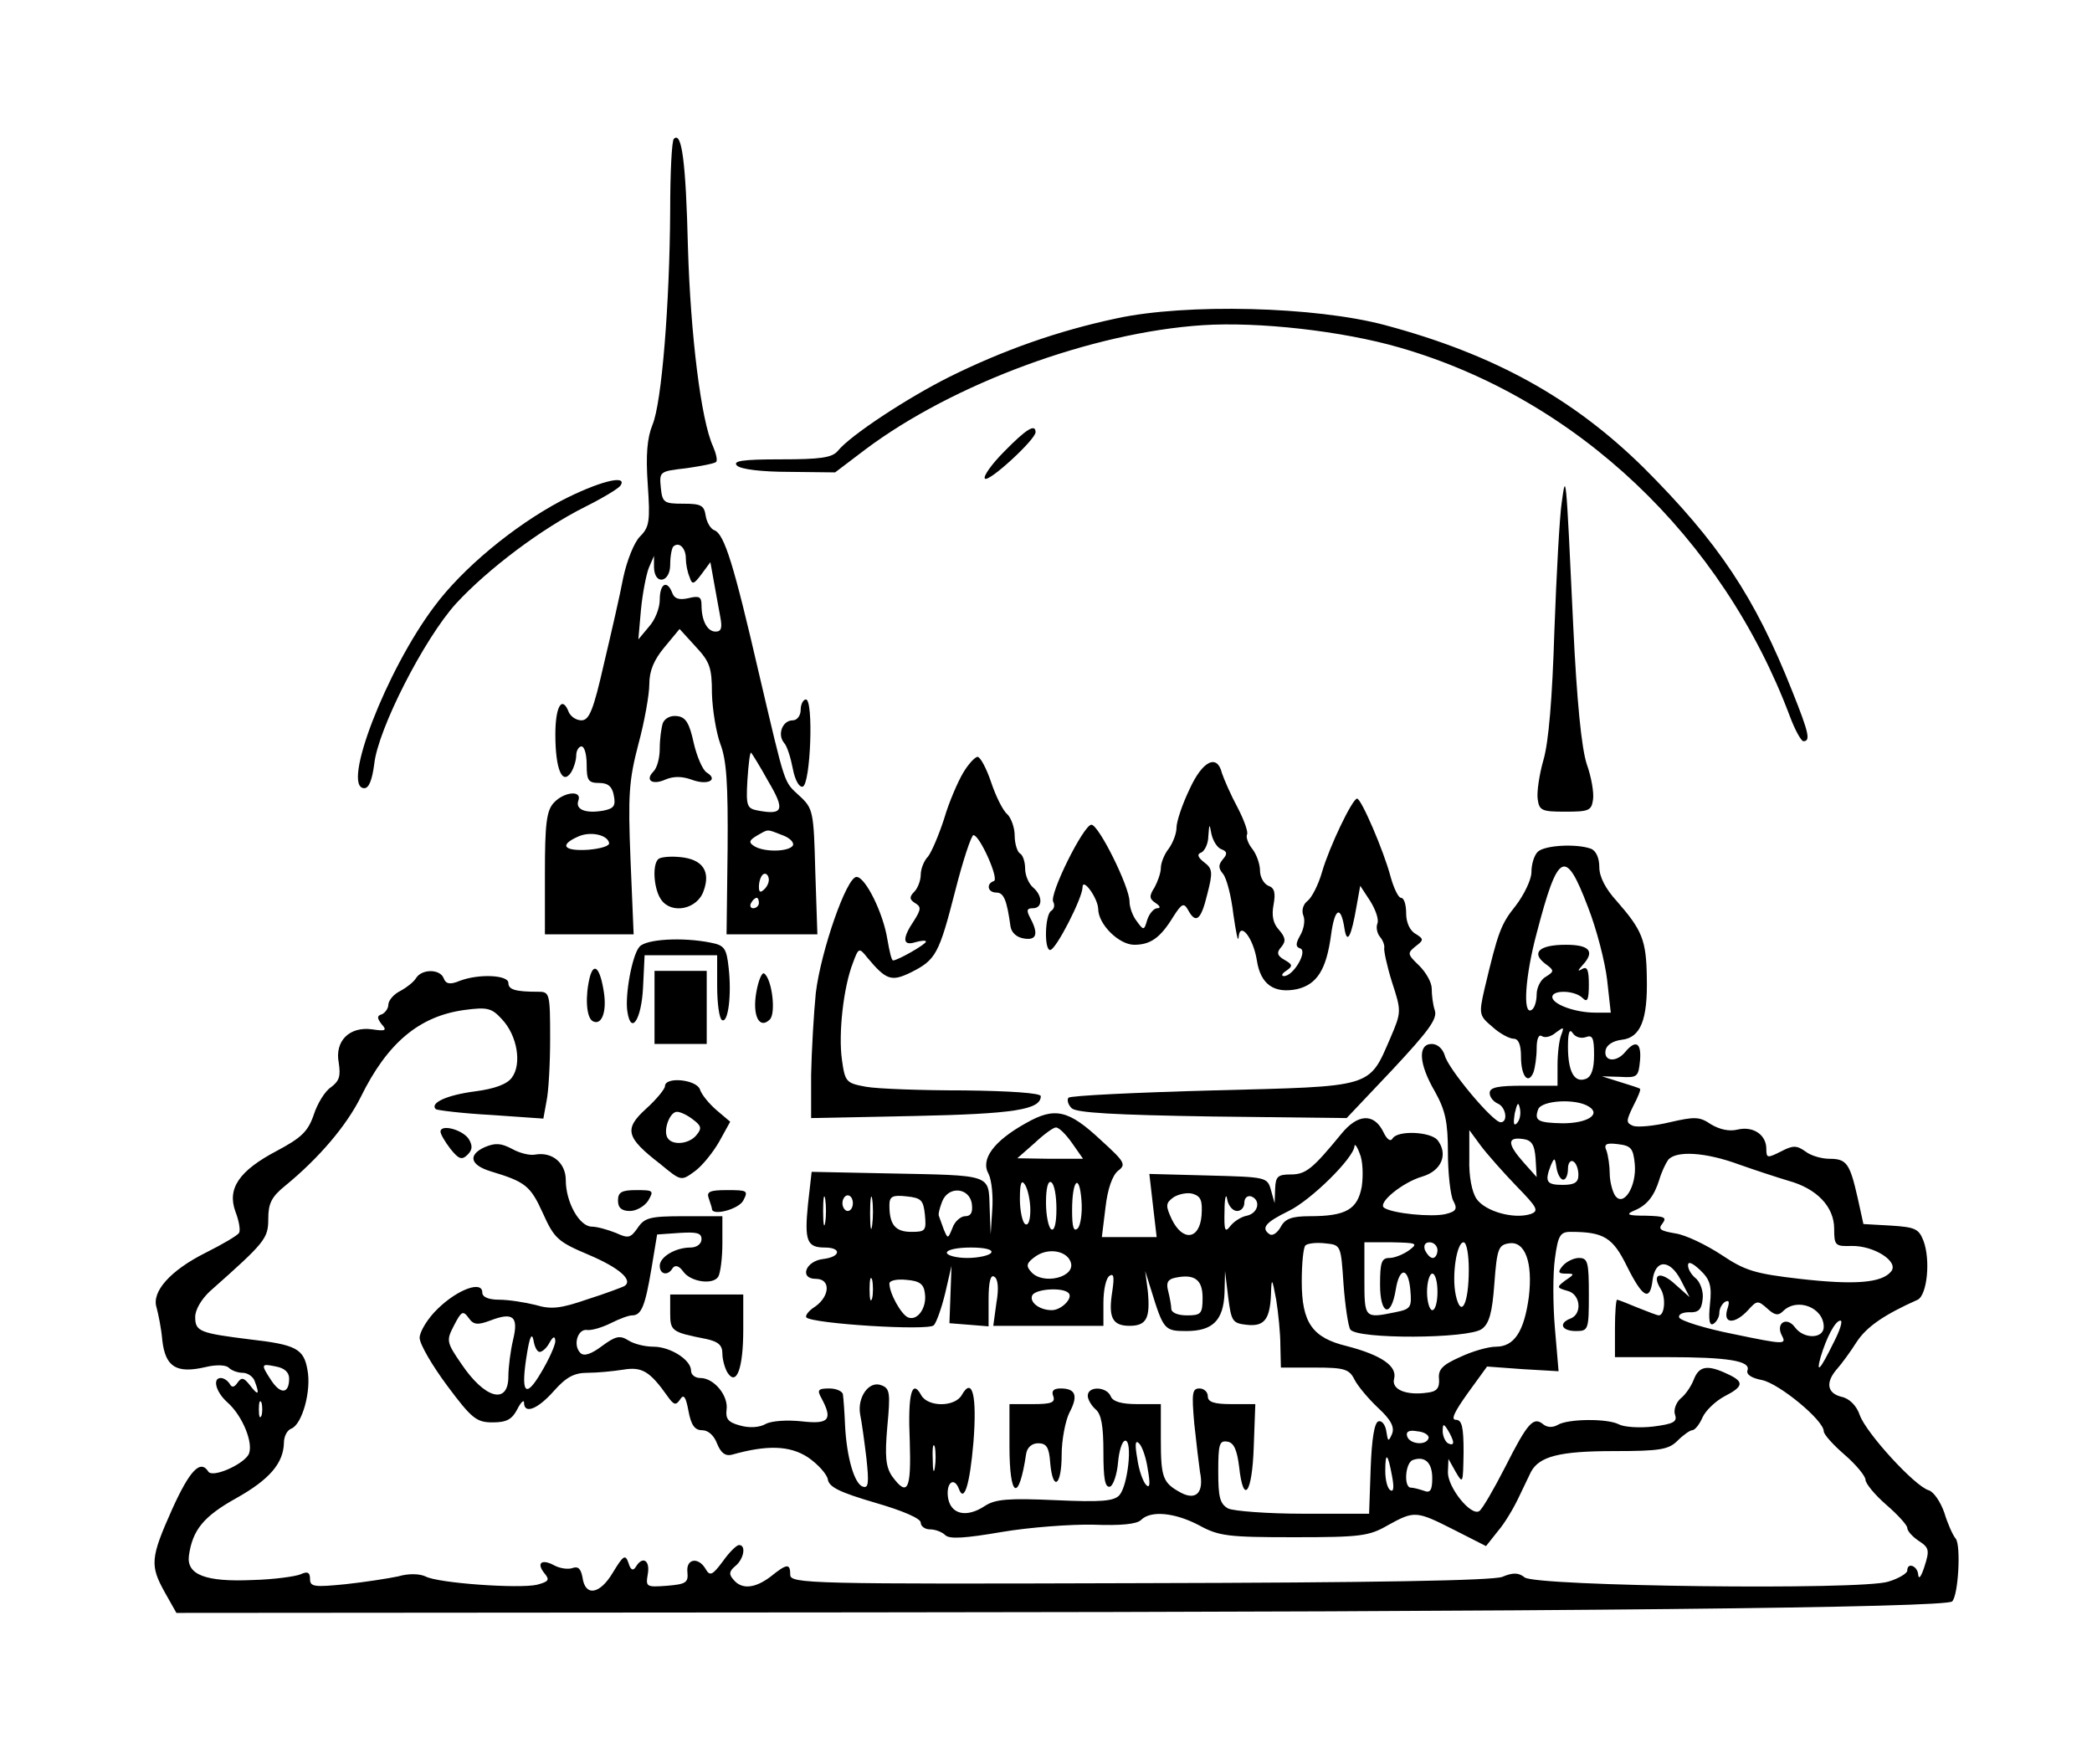 <?xml version="1.0" encoding="UTF-8" standalone="yes"?>
<svg version="1.0" xmlns="http://www.w3.org/2000/svg" width="300pt" height="253pt" viewBox="0 0 400 338" preserveAspectRatio="xMidYMid meet">
  <g transform="translate(0,338) scale(0.1,-0.1)" fill="#000000" stroke="none">
    <path d="M1287 3114 c-4 -4 -7 -66 -7 -138 -1 -176 -16 -368 -34 -410 -10 -25
-13 -57 -9 -114 5 -71 3 -82 -15 -100 -11 -11 -25 -46 -32 -79 -6 -32 -23
-106 -37 -165 -20 -88 -28 -108 -43 -108 -10 0 -20 7 -24 15 -13 34 -26 12
-26 -42 0 -66 13 -98 30 -73 5 8 10 23 10 33 0 9 5 17 10 17 6 0 10 -16 10
-35 0 -30 3 -35 24 -35 17 0 25 -7 28 -24 4 -20 0 -25 -20 -29 -34 -6 -54 2
-48 19 8 21 -28 17 -47 -4 -14 -15 -17 -41 -17 -135 l0 -117 85 0 85 0 -6 143
c-5 124 -3 152 15 221 12 44 21 96 21 115 0 26 9 47 29 71 l29 35 31 -34 c27
-29 31 -40 31 -90 1 -31 8 -74 16 -96 12 -31 15 -76 14 -202 l-2 -163 87 0 87
0 -4 120 c-3 115 -4 121 -30 145 -31 29 -26 14 -78 235 -48 208 -66 266 -85
274 -7 2 -15 15 -17 28 -3 20 -9 23 -43 23 -37 0 -40 2 -43 31 -3 31 -2 31 49
37 28 4 54 9 57 12 3 3 0 16 -6 30 -23 50 -43 214 -48 381 -4 166 -12 223 -27
208z m23 -804 c0 -10 3 -26 7 -35 5 -16 8 -15 23 5 l17 23 7 -39 c4 -21 9 -51
12 -66 4 -21 2 -28 -9 -28 -16 0 -27 21 -27 51 0 16 -5 18 -25 13 -18 -4 -27
-1 -31 10 -10 26 -24 18 -24 -13 0 -16 -9 -39 -21 -52 l-20 -24 5 57 c3 31 10
67 15 80 l10 23 0 -22 c1 -35 31 -29 31 5 0 16 3 32 6 35 11 10 24 -3 24 -23z
m158 -427 c32 -54 29 -65 -19 -56 -22 4 -24 8 -21 59 2 31 5 54 7 52 2 -2 17
-26 33 -55z m-305 -118 c1 -6 -17 -11 -40 -13 -47 -3 -56 9 -20 25 23 11 57 4
60 -12z m332 15 c14 -5 23 -14 20 -20 -8 -12 -55 -13 -74 -1 -11 7 -10 11 5
20 23 13 18 13 49 1z m-34 -103 c-8 -8 -11 -7 -11 4 0 9 3 19 7 23 4 4 9 2 11
-4 3 -7 -1 -17 -7 -23z m-11 -27 c0 -5 -5 -10 -11 -10 -5 0 -7 5 -4 10 3 6 8
10 11 10 2 0 4 -4 4 -10z"/>
    <path d="M2135 2770 c-113 -24 -217 -61 -320 -112 -80 -40 -190 -112 -214
-142 -11 -13 -34 -16 -109 -16 -73 0 -93 -3 -84 -12 7 -7 47 -12 100 -12 l88
-1 58 44 c168 126 434 224 646 238 107 7 268 -11 378 -43 339 -98 618 -363
747 -706 10 -27 22 -48 26 -48 14 0 11 15 -21 95 -72 182 -142 286 -285 429
-135 133 -286 217 -495 273 -134 36 -382 42 -515 13z"/>
    <path d="M1920 2515 c-24 -24 -41 -48 -37 -52 8 -7 97 75 97 89 0 17 -18 6
-60 -37z"/>
    <path d="M1070 2420 c-90 -48 -188 -129 -242 -202 -92 -122 -179 -348 -134
-348 9 0 15 16 19 46 7 67 96 241 157 308 61 66 163 143 247 185 34 17 64 35
68 41 14 22 -44 7 -115 -30z"/>
    <path d="M2988 2417 c-4 -26 -10 -136 -14 -245 -4 -130 -11 -214 -21 -248 -8
-28 -13 -62 -11 -75 3 -22 8 -24 53 -24 45 0 50 2 53 23 2 13 -3 43 -12 68
-10 31 -19 119 -26 267 -14 300 -14 291 -22 234z"/>
    <path d="M1530 2020 c0 -11 -7 -20 -15 -20 -20 0 -30 -27 -17 -43 6 -6 13 -29
17 -50 4 -21 12 -36 19 -34 15 5 21 167 6 167 -5 0 -10 -9 -10 -20z"/>
    <path d="M1266 1995 c-3 -9 -6 -31 -6 -49 0 -18 -5 -37 -12 -44 -17 -17 -2
-27 24 -15 15 6 31 6 50 -1 30 -11 51 0 28 14 -8 5 -19 31 -25 57 -8 37 -15
49 -31 51 -13 2 -24 -4 -28 -13z"/>
    <path d="M1841 1899 c-10 -17 -27 -56 -36 -87 -10 -31 -24 -64 -31 -73 -8 -8
-14 -24 -14 -35 0 -11 -6 -26 -12 -32 -10 -10 -10 -15 1 -22 12 -7 12 -12 -2
-34 -23 -34 -22 -49 3 -41 11 3 20 4 20 1 0 -5 -54 -36 -63 -36 -3 0 -7 18
-11 41 -8 50 -42 119 -59 119 -19 0 -68 -141 -78 -222 -4 -40 -8 -111 -9 -157
l0 -83 198 4 c190 4 242 12 242 38 0 6 -60 10 -147 11 -82 0 -166 3 -188 7
-38 7 -40 9 -46 52 -7 50 3 139 21 185 11 30 12 30 28 10 36 -43 46 -46 83
-28 48 24 54 35 85 156 15 59 31 107 35 107 12 0 50 -85 39 -88 -15 -5 -12
-22 5 -22 14 0 20 -14 27 -65 2 -12 12 -21 26 -23 24 -4 28 9 12 39 -8 15 -7
19 5 19 19 0 19 24 0 40 -8 7 -15 23 -15 36 0 12 -4 26 -10 29 -5 3 -10 19
-10 34 0 16 -7 34 -14 41 -8 6 -22 34 -31 61 -9 27 -21 49 -26 49 -5 0 -18
-14 -28 -31z"/>
    <path d="M2275 1868 c-14 -29 -25 -62 -25 -74 0 -11 -7 -29 -15 -40 -8 -10
-15 -27 -15 -37 0 -9 -6 -26 -12 -37 -11 -17 -10 -22 2 -30 9 -6 10 -10 3 -10
-6 0 -15 -10 -19 -22 -6 -21 -7 -21 -20 -3 -8 10 -14 27 -14 38 0 28 -59 147
-73 147 -15 0 -82 -135 -73 -148 3 -6 2 -13 -4 -17 -12 -7 -14 -75 -2 -75 11
0 62 100 62 120 0 20 29 -20 30 -41 0 -30 40 -69 69 -69 31 0 50 13 75 54 16
25 20 27 28 13 15 -28 25 -20 37 30 11 42 10 49 -6 61 -13 10 -14 16 -5 19 6
3 13 17 13 31 2 25 2 25 6 4 3 -13 11 -26 19 -29 11 -4 12 -9 3 -19 -9 -11 -9
-17 0 -28 7 -8 16 -43 20 -78 5 -34 9 -55 10 -44 2 32 28 0 35 -44 7 -46 33
-64 77 -55 38 9 56 37 65 103 7 53 19 59 26 12 5 -30 13 -14 23 44 l7 39 19
-29 c10 -16 17 -35 14 -43 -3 -7 -1 -19 5 -26 6 -7 9 -17 8 -21 -1 -5 5 -34
15 -66 18 -55 18 -57 -3 -106 -42 -97 -31 -93 -339 -101 -149 -4 -274 -10
-278 -14 -3 -4 -1 -13 6 -20 9 -9 83 -13 270 -16 l257 -3 88 93 c69 74 86 97
81 113 -4 12 -6 30 -6 42 0 12 -11 31 -24 44 -23 22 -23 24 -7 37 16 12 16 14
0 24 -11 6 -18 22 -18 39 0 17 -4 30 -10 30 -5 0 -14 19 -20 41 -13 49 -56
149 -64 149 -9 0 -53 -92 -67 -140 -7 -25 -20 -50 -28 -56 -8 -6 -12 -18 -8
-28 4 -9 1 -26 -6 -38 -9 -16 -9 -22 0 -25 15 -5 -13 -53 -31 -53 -6 0 -4 5 4
10 13 9 13 12 -3 21 -14 8 -16 14 -6 25 9 11 8 18 -5 33 -11 12 -14 27 -10 48
4 22 2 32 -10 36 -9 4 -16 17 -16 29 0 13 -7 32 -15 42 -8 10 -12 22 -10 27 3
4 -5 27 -18 52 -13 24 -26 54 -30 66 -9 37 -37 24 -62 -31z"/>
    <path d="M2942 1748 c-7 -7 -12 -24 -12 -39 0 -14 -14 -43 -30 -64 -29 -36
-34 -51 -60 -160 -11 -48 -10 -51 15 -72 14 -13 33 -23 41 -23 9 0 14 -11 14
-34 0 -38 14 -55 24 -30 3 9 6 29 6 45 0 19 4 28 10 24 6 -4 18 -1 27 7 15 11
16 11 10 -5 -4 -10 -7 -36 -7 -58 l0 -39 -65 0 c-49 0 -65 -3 -65 -14 0 -8 7
-16 15 -20 16 -6 21 -36 6 -36 -15 0 -101 103 -107 128 -4 13 -14 22 -25 22
-27 0 -25 -38 6 -91 20 -36 25 -58 25 -117 0 -40 5 -82 10 -92 9 -16 6 -21
-15 -26 -26 -6 -100 1 -117 12 -14 9 35 49 73 60 37 11 50 43 29 70 -14 16
-76 19 -86 3 -4 -7 -11 -2 -18 13 -18 36 -49 34 -80 -4 -55 -67 -68 -78 -97
-78 -25 0 -29 -4 -30 -27 l-1 -28 -7 25 c-7 25 -9 25 -120 28 l-113 3 7 -61 7
-60 -52 0 -53 0 7 57 c4 35 13 61 24 70 16 12 13 17 -32 58 -63 59 -89 65
-145 33 -61 -34 -87 -69 -71 -97 6 -12 9 -43 7 -69 l-3 -47 -2 52 c-2 64 5 61
-194 65 l-147 3 -7 -62 c-7 -70 -2 -83 32 -83 33 0 31 -18 -3 -22 -34 -4 -46
-38 -14 -38 29 0 27 -33 -1 -53 -13 -8 -20 -18 -17 -21 12 -12 233 -26 244
-15 5 5 15 33 22 62 l12 52 -2 -55 -2 -55 38 -3 37 -3 0 51 c0 35 4 49 11 44
7 -4 9 -22 4 -50 l-6 -44 105 0 106 0 0 44 c0 25 5 48 12 52 8 5 9 -3 5 -30
-8 -50 0 -66 33 -66 33 0 40 15 35 67 l-5 38 11 -35 c24 -78 26 -80 68 -80 50
0 71 20 73 73 l1 42 6 -50 c6 -46 8 -50 35 -53 34 -4 45 10 47 58 1 33 2 33
10 -10 4 -25 8 -64 8 -87 l1 -43 65 0 c57 0 66 -3 76 -23 6 -12 26 -36 45 -54
25 -23 32 -37 27 -50 -7 -16 -8 -15 -11 5 -2 13 -9 21 -15 19 -8 -2 -13 -35
-15 -90 l-3 -87 -125 0 c-69 0 -134 5 -145 10 -16 9 -19 22 -19 71 0 52 2 60
18 57 12 -2 18 -16 22 -48 8 -74 25 -52 28 38 l3 82 -46 0 c-33 0 -45 4 -45
15 0 8 -7 15 -16 15 -14 0 -15 -9 -10 -67 4 -38 9 -79 11 -93 8 -39 -7 -55
-36 -40 -35 19 -39 28 -39 103 l0 67 -45 0 c-31 0 -47 5 -51 15 -8 19 -44 20
-44 1 0 -7 7 -19 15 -26 11 -9 15 -32 15 -82 0 -51 3 -69 13 -66 6 3 13 23 15
46 2 23 8 42 14 42 14 0 5 -85 -11 -104 -10 -12 -35 -14 -123 -10 -90 4 -115
2 -135 -11 -36 -24 -67 -16 -71 18 -3 27 12 38 21 15 10 -28 21 7 28 89 7 89
-2 126 -22 91 -13 -24 -65 -24 -78 -1 -18 33 -26 2 -22 -88 3 -93 -4 -108 -34
-67 -12 18 -14 38 -9 95 6 64 5 73 -11 79 -24 10 -47 -23 -41 -56 3 -14 8 -51
12 -84 5 -47 4 -58 -7 -54 -16 5 -31 56 -34 118 -1 25 -3 51 -4 58 0 6 -12 12
-26 12 -22 0 -24 -3 -15 -19 22 -41 14 -50 -38 -44 -28 3 -58 1 -69 -5 -12 -7
-32 -8 -49 -3 -23 6 -28 13 -26 30 4 27 -24 61 -50 61 -10 0 -18 6 -18 14 0
21 -40 46 -72 46 -16 0 -37 5 -48 12 -16 10 -24 9 -51 -11 -20 -15 -34 -20
-41 -13 -15 15 -5 47 13 44 9 -1 29 5 45 13 16 8 34 15 41 15 18 0 25 18 37
89 l11 66 43 3 c33 2 42 0 42 -12 0 -9 -9 -16 -21 -16 -29 0 -59 -18 -59 -35
0 -17 16 -20 25 -4 5 6 12 4 20 -7 14 -20 57 -26 67 -10 4 6 8 35 8 64 l0 52
-74 0 c-65 0 -75 -3 -88 -22 -14 -20 -18 -21 -42 -10 -15 6 -36 12 -46 12 -24
0 -50 47 -50 89 0 33 -26 55 -59 49 -10 -2 -30 3 -44 11 -21 11 -32 12 -53 3
-32 -15 -27 -34 12 -46 66 -20 76 -27 100 -80 22 -49 29 -55 88 -80 59 -25 86
-49 68 -60 -4 -2 -35 -14 -70 -25 -52 -18 -70 -20 -100 -11 -20 5 -52 10 -69
10 -21 0 -33 5 -33 14 0 23 -47 6 -85 -31 -19 -18 -35 -44 -35 -56 0 -12 24
-53 53 -92 47 -63 56 -70 87 -70 27 0 37 6 47 25 7 14 13 19 13 13 0 -23 26
-13 57 22 24 27 39 35 65 35 18 0 49 3 68 6 36 6 51 -3 85 -51 12 -17 16 -18
24 -6 7 11 11 5 16 -22 5 -27 12 -37 26 -37 12 0 23 -10 29 -26 7 -17 15 -24
28 -21 67 19 111 18 146 -5 19 -13 36 -32 38 -42 2 -15 23 -25 91 -45 52 -15
87 -30 87 -38 0 -7 8 -13 18 -13 10 0 23 -5 29 -11 8 -8 38 -6 108 6 53 9 133
15 176 14 52 -2 83 1 91 9 19 19 65 14 111 -10 38 -21 56 -23 182 -23 127 0
144 2 180 23 51 28 54 28 127 -9 l61 -31 23 29 c13 15 30 44 39 63 9 19 20 42
24 50 16 30 55 40 159 40 89 0 105 3 122 20 11 11 24 20 28 20 5 0 14 11 20
25 6 13 25 31 42 40 37 19 38 28 5 43 -38 18 -54 15 -64 -11 -5 -13 -16 -29
-25 -36 -9 -8 -14 -22 -11 -31 5 -14 -3 -18 -42 -23 -26 -3 -55 -1 -65 4 -22
12 -99 11 -118 -1 -9 -5 -19 -5 -27 1 -19 16 -30 4 -73 -81 -22 -43 -44 -81
-50 -85 -16 -10 -60 45 -60 74 l1 26 14 -25 c14 -24 14 -22 15 38 0 48 -3 62
-15 62 -10 0 -2 16 23 51 l37 51 68 -5 69 -4 -7 82 c-4 46 -4 106 0 134 6 44
10 51 30 51 64 0 81 -11 108 -66 30 -60 44 -68 49 -27 5 41 33 41 54 1 l17
-33 -27 24 c-29 27 -47 21 -28 -9 10 -17 7 -50 -4 -50 -3 0 -21 7 -41 15 -19
8 -37 15 -39 15 -2 0 -4 -25 -4 -55 l0 -55 99 0 c117 0 161 -7 155 -25 -3 -8
7 -15 28 -19 33 -7 118 -77 118 -98 0 -6 18 -26 40 -45 22 -19 40 -41 40 -48
0 -7 18 -29 40 -48 22 -19 40 -39 40 -44 0 -6 10 -17 22 -25 20 -13 21 -18 11
-49 -6 -19 -11 -26 -12 -16 -1 17 -21 25 -21 8 0 -5 -16 -15 -36 -21 -51 -17
-676 -9 -697 8 -11 9 -22 10 -43 1 -20 -7 -239 -11 -697 -12 -629 -2 -667 -1
-667 16 0 22 -6 22 -37 -3 -30 -23 -56 -26 -72 -6 -9 10 -8 16 4 26 16 13 21
40 7 40 -5 0 -19 -14 -31 -31 -20 -27 -25 -29 -33 -15 -14 24 -38 20 -35 -6 2
-20 -3 -23 -39 -26 -40 -3 -41 -2 -37 22 5 27 -10 36 -23 14 -5 -8 -10 -6 -14
8 -6 17 -10 14 -30 -19 -25 -42 -53 -46 -58 -9 -3 16 -8 22 -19 18 -8 -3 -24
-1 -35 5 -24 13 -35 5 -19 -15 11 -13 8 -16 -14 -22 -34 -8 -191 3 -214 16
-11 5 -32 6 -52 0 -19 -4 -64 -11 -101 -15 -60 -6 -68 -5 -68 10 0 13 -5 15
-18 9 -9 -4 -51 -10 -92 -11 -90 -4 -127 10 -122 47 7 49 28 75 91 110 64 36
90 67 91 106 0 12 6 24 14 27 21 8 39 73 31 113 -7 40 -22 48 -110 58 -96 12
-105 15 -105 43 0 14 12 34 28 49 106 94 112 101 112 139 0 29 6 42 32 63 66
54 118 116 145 170 51 104 112 155 198 167 45 6 53 4 73 -18 29 -31 38 -85 19
-111 -9 -13 -33 -22 -72 -27 -53 -7 -86 -22 -74 -34 3 -2 50 -8 106 -11 l100
-7 6 33 c4 18 7 72 7 121 0 85 -1 89 -22 89 -45 0 -58 4 -58 17 0 15 -56 18
-93 4 -19 -8 -27 -6 -31 5 -7 18 -42 18 -53 0 -4 -7 -18 -18 -31 -25 -12 -6
-22 -18 -22 -26 0 -7 -6 -15 -12 -18 -10 -3 -10 -7 -1 -19 11 -12 8 -14 -18
-10 -43 6 -72 -22 -64 -64 4 -26 1 -35 -15 -47 -11 -7 -26 -31 -33 -53 -11
-32 -24 -44 -71 -69 -72 -38 -95 -72 -79 -116 7 -18 10 -36 7 -41 -3 -5 -32
-22 -64 -38 -68 -34 -104 -75 -94 -105 3 -11 9 -39 11 -63 6 -51 27 -64 83
-51 20 5 39 4 44 -1 6 -6 18 -10 27 -10 9 0 20 -7 23 -16 10 -26 7 -29 -9 -8
-12 15 -16 16 -24 5 -6 -9 -11 -10 -15 -2 -4 6 -11 11 -17 11 -16 0 -10 -26
12 -46 30 -26 52 -81 41 -101 -12 -20 -70 -45 -77 -32 -15 23 -35 3 -69 -72
-42 -94 -43 -108 -14 -160 l22 -39 1310 1 c1356 1 2079 9 2092 21 12 12 17
107 7 120 -6 7 -16 30 -22 50 -7 20 -20 40 -30 43 -27 8 -120 110 -132 144 -6
18 -20 32 -35 35 -28 7 -31 28 -8 54 8 9 25 32 37 51 19 29 52 52 117 81 18 9
25 76 11 113 -9 23 -16 26 -62 29 l-53 3 -11 50 c-15 66 -21 75 -54 75 -15 0
-36 6 -46 14 -17 12 -24 12 -47 0 -26 -13 -28 -13 -28 5 0 27 -25 44 -55 37
-16 -4 -34 0 -51 10 -22 15 -31 15 -79 4 -29 -7 -61 -10 -70 -7 -14 6 -14 9 0
38 9 17 15 32 13 33 -2 2 -19 7 -38 13 l-35 11 35 -1 c33 -2 35 0 38 31 3 34
-8 41 -28 17 -17 -21 -42 -19 -38 3 2 10 14 18 31 20 36 4 50 38 48 120 -1 71
-9 90 -57 145 -22 24 -34 47 -34 66 0 17 -6 31 -16 35 -27 10 -89 7 -102 -6z
m96 -105 c17 -43 33 -106 37 -140 l7 -63 -30 0 c-38 0 -82 16 -82 30 0 14 43
13 58 -2 9 -9 12 -4 12 26 0 27 -3 35 -12 30 -10 -6 -10 -4 0 7 24 26 14 39
-32 39 -51 0 -67 -15 -40 -36 18 -13 18 -15 2 -25 -10 -5 -18 -21 -18 -34 0
-13 -4 -27 -10 -30 -17 -10 -12 65 10 147 41 157 55 164 98 51z m-4 -250 c13
5 16 -1 16 -34 0 -27 -5 -42 -16 -46 -22 -8 -34 14 -34 62 0 27 3 35 9 26 5
-8 16 -11 25 -8z m-132 -165 c-6 -6 -7 0 -4 19 5 21 7 23 10 9 2 -10 0 -22 -6
-28z m138 32 c24 -15 -3 -32 -50 -32 -48 1 -55 5 -47 27 7 17 72 21 97 5z
m-990 -70 l21 -30 -63 0 -63 1 33 29 c18 17 36 30 41 30 6 0 19 -13 31 -30z
m851 -82 c41 -42 44 -48 27 -54 -32 -10 -86 5 -103 29 -9 13 -15 43 -14 77 l0
55 22 -30 c12 -16 43 -51 68 -77z m37 52 l2 -35 -25 28 c-31 35 -32 49 -2 45
17 -2 23 -10 25 -38z m-333 -53 c-8 -44 -30 -57 -100 -57 -34 0 -47 -5 -55
-20 -6 -11 -15 -18 -21 -15 -18 12 -9 23 36 45 43 21 124 101 126 124 0 6 5 0
10 -14 6 -13 7 -42 4 -63z m523 43 c4 -43 -22 -84 -38 -60 -5 8 -10 27 -10 42
0 14 -3 34 -6 43 -6 13 -1 16 22 13 25 -3 29 -8 32 -38z m200 -1 c31 -11 74
-25 94 -31 55 -15 88 -50 88 -92 0 -32 2 -34 33 -33 43 1 92 -30 76 -49 -18
-22 -70 -26 -175 -14 -87 10 -105 16 -150 46 -29 19 -68 38 -88 41 -29 5 -34
8 -25 19 9 12 4 14 -32 15 -33 0 -39 2 -24 9 26 10 40 28 50 60 4 14 12 31 17
38 15 18 71 15 136 -9z m-337 -29 c5 0 9 9 9 21 0 11 5 17 10 14 6 -3 10 -15
10 -26 0 -14 -7 -19 -30 -19 -31 0 -35 6 -23 37 7 16 8 16 11 -4 2 -13 8 -23
13 -23z m-1021 -58 c0 -20 -4 -31 -10 -27 -5 3 -10 25 -10 48 0 31 3 38 10 27
5 -8 10 -30 10 -48z m50 2 c0 -28 -4 -43 -10 -39 -5 3 -10 26 -10 51 0 28 4
43 10 39 6 -3 10 -26 10 -51z m41 -37 c-8 -8 -11 2 -11 34 0 59 14 73 18 19 2
-24 -2 -48 -7 -53z m-484 11 c-2 -13 -4 -3 -4 22 0 25 2 35 4 23 2 -13 2 -33
0 -45z m90 -5 c-2 -16 -4 -5 -4 22 0 28 2 40 4 28 2 -13 2 -35 0 -50z m191 40
c2 -16 -2 -23 -13 -23 -8 0 -20 -10 -24 -22 -9 -22 -9 -22 -17 -3 -4 11 -8 22
-9 25 -2 3 1 15 6 28 12 31 53 27 57 -5z m440 -22 c-4 -46 -36 -50 -57 -7 -12
26 -12 31 3 42 9 6 26 10 37 7 16 -5 19 -13 17 -42z m68 9 c8 0 14 7 14 16 0
9 6 14 13 12 19 -7 14 -32 -8 -37 -11 -2 -25 -11 -32 -20 -10 -13 -12 -9 -11
29 0 25 3 35 5 23 2 -13 11 -23 19 -23z m-736 15 c0 -8 -4 -15 -10 -15 -5 0
-10 7 -10 15 0 8 5 15 10 15 6 0 10 -7 10 -15z m138 -22 c3 -31 1 -33 -26 -33
-31 0 -42 14 -42 51 0 17 6 20 33 17 28 -3 32 -7 35 -35z m802 -133 c3 -41 9
-81 13 -87 12 -19 227 -18 252 1 14 10 20 31 24 87 5 67 8 74 28 77 31 5 46
-37 38 -103 -9 -66 -28 -95 -63 -95 -15 0 -46 -9 -69 -20 -34 -15 -42 -24 -40
-42 1 -17 -4 -24 -22 -26 -41 -6 -70 6 -64 27 6 24 -25 45 -90 62 -67 16 -87
45 -87 124 0 34 3 65 7 69 4 4 21 6 38 4 30 -3 30 -3 35 -78z m126 65 c-11 -8
-28 -15 -38 -15 -15 0 -18 -8 -18 -51 0 -58 21 -65 30 -10 7 44 24 44 28 0 3
-34 1 -37 -29 -43 -59 -12 -59 -12 -59 64 l0 70 53 0 c48 -1 50 -2 33 -15z
m54 0 c0 -8 -4 -15 -9 -15 -5 0 -11 7 -15 15 -3 9 0 15 9 15 8 0 15 -7 15 -15z
m60 -37 c0 -67 -15 -95 -25 -49 -8 38 2 101 15 101 6 0 10 -24 10 -52z m-915
32 c-3 -5 -24 -10 -46 -10 -21 0 -39 5 -39 10 0 6 21 10 46 10 27 0 43 -4 39
-10z m152 -17 c12 -30 -54 -46 -76 -19 -10 11 -8 17 9 29 24 17 59 11 67 -10z
m1225 -82 c-3 -30 -1 -42 7 -37 6 4 11 13 11 21 0 8 5 17 11 21 8 4 9 0 4 -15
-8 -28 15 -28 40 -1 17 19 19 19 37 3 14 -13 21 -14 30 -5 27 27 78 7 78 -30
0 -23 -38 -24 -55 -1 -16 22 -38 8 -25 -16 9 -17 4 -17 -92 3 -56 11 -103 26
-105 32 -2 6 7 10 19 10 18 -1 24 5 26 25 2 14 -4 31 -12 39 -9 7 -16 18 -16
26 0 8 8 5 23 -9 19 -18 23 -30 19 -66z m-1605 12 c-3 -10 -5 -2 -5 17 0 19 2
27 5 18 2 -10 2 -26 0 -35z m633 1 c0 -31 -3 -34 -30 -34 -17 0 -30 5 -30 13
0 6 -3 22 -6 34 -4 15 -1 22 13 25 37 8 53 -3 53 -38z m450 11 c0 -19 -4 -35
-10 -35 -5 0 -10 16 -10 35 0 19 5 35 10 35 6 0 10 -16 10 -35z m-982 -3 c4
-27 -14 -53 -32 -46 -13 5 -36 46 -36 65 0 6 15 9 33 7 25 -2 33 -8 35 -26z
m275 1 c10 -9 -13 -33 -32 -33 -24 0 -44 16 -37 29 8 12 58 15 69 4z m-1108
-53 c44 17 55 8 44 -37 -5 -21 -9 -53 -9 -70 0 -55 -45 -43 -90 24 -29 42 -29
45 -14 74 14 27 17 29 28 14 9 -13 17 -14 41 -5z m2574 -42 c-26 -53 -34 -61
-25 -28 11 37 28 70 38 70 5 0 -1 -19 -13 -42z m-2479 -18 c5 0 14 8 19 18 7
12 10 13 11 3 0 -8 -12 -35 -27 -60 -31 -53 -40 -40 -27 38 5 30 9 38 12 24 2
-13 7 -23 12 -23z m-480 -51 c0 -29 -16 -31 -34 -4 -21 32 -20 33 9 27 16 -3
25 -11 25 -23z m-53 -71 c-3 -7 -5 -2 -5 12 0 14 2 19 5 13 2 -7 2 -19 0 -25z
m2283 -51 c0 -5 -4 -5 -10 -2 -5 3 -10 14 -10 23 0 15 2 15 10 2 5 -8 10 -19
10 -23z m-47 8 c-4 -15 -36 -12 -41 3 -3 9 3 13 19 10 13 -1 23 -7 22 -13z
m-946 -57 c-2 -13 -4 -5 -4 17 -1 22 1 32 4 23 2 -10 2 -28 0 -40z m408 -3 c5
-28 4 -37 -3 -30 -6 6 -14 28 -17 50 -5 28 -4 37 3 30 6 -5 14 -28 17 -50z
m468 -13 c4 -21 3 -31 -3 -27 -6 3 -10 20 -10 37 0 38 5 34 13 -10z m77 -4 c0
-23 -4 -29 -16 -24 -9 3 -20 6 -25 6 -14 0 -11 48 4 53 23 8 37 -5 37 -35z"/>
    <path d="M1257 1734 c-12 -12 -8 -59 6 -78 20 -28 69 -18 81 17 14 38 -2 61
-45 65 -19 2 -38 0 -42 -4z"/>
    <path d="M1221 1566 c-14 -16 -28 -93 -23 -124 7 -46 27 -15 30 46 l3 62 69 0
70 0 0 -59 c0 -33 4 -62 9 -65 12 -8 19 48 13 100 -4 37 -8 43 -34 48 -54 11
-125 7 -137 -8z"/>
    <path d="M1126 1508 c-9 -36 -7 -76 5 -84 17 -10 28 16 22 55 -7 46 -19 59
-27 29z"/>
    <path d="M1250 1450 l0 -70 50 0 50 0 0 70 0 70 -50 0 -50 0 0 -70z"/>
    <path d="M1445 1479 c-8 -45 6 -72 26 -52 12 12 4 78 -11 88 -4 3 -11 -13 -15
-36z"/>
    <path d="M1270 1299 c0 -5 -16 -25 -36 -43 -43 -39 -39 -55 27 -106 40 -33 40
-33 66 -14 14 10 35 36 47 57 l21 38 -26 22 c-14 12 -29 30 -32 40 -7 19 -67
25 -67 6z m54 -64 c16 -12 17 -17 6 -30 -14 -17 -46 -20 -55 -5 -9 14 4 50 18
50 7 0 21 -7 31 -15z"/>
    <path d="M840 1212 c0 -5 9 -20 19 -33 16 -20 22 -22 33 -11 9 9 10 17 2 30
-12 18 -54 29 -54 14z"/>
    <path d="M1180 1080 c0 -14 7 -20 23 -20 12 0 28 9 35 20 11 19 10 20 -23 20
-28 0 -35 -4 -35 -20z"/>
    <path d="M1354 1084 c3 -9 6 -18 6 -20 0 -14 51 -1 60 16 10 19 8 20 -31 20
-33 0 -40 -3 -35 -16z"/>
    <path d="M2990 955 c-10 -12 -9 -15 6 -15 17 0 17 -1 -1 -13 -17 -13 -17 -14
4 -20 25 -6 29 -44 6 -53 -24 -9 -17 -24 10 -24 24 0 25 2 25 70 0 62 -2 70
-19 70 -10 0 -24 -7 -31 -15z"/>
    <path d="M1280 866 c0 -36 2 -38 68 -51 24 -5 32 -12 32 -28 0 -12 5 -29 10
-37 17 -26 30 8 30 83 l0 67 -70 0 -70 0 0 -34z"/>
    <path d="M2014 705 c4 -12 -4 -15 -39 -15 l-45 0 0 -80 c0 -101 18 -109 32
-15 2 12 11 20 23 20 16 0 21 -8 23 -37 5 -57 22 -45 22 15 0 28 7 65 15 81
17 32 12 46 -17 46 -14 0 -18 -5 -14 -15z"/>
  </g>
</svg>